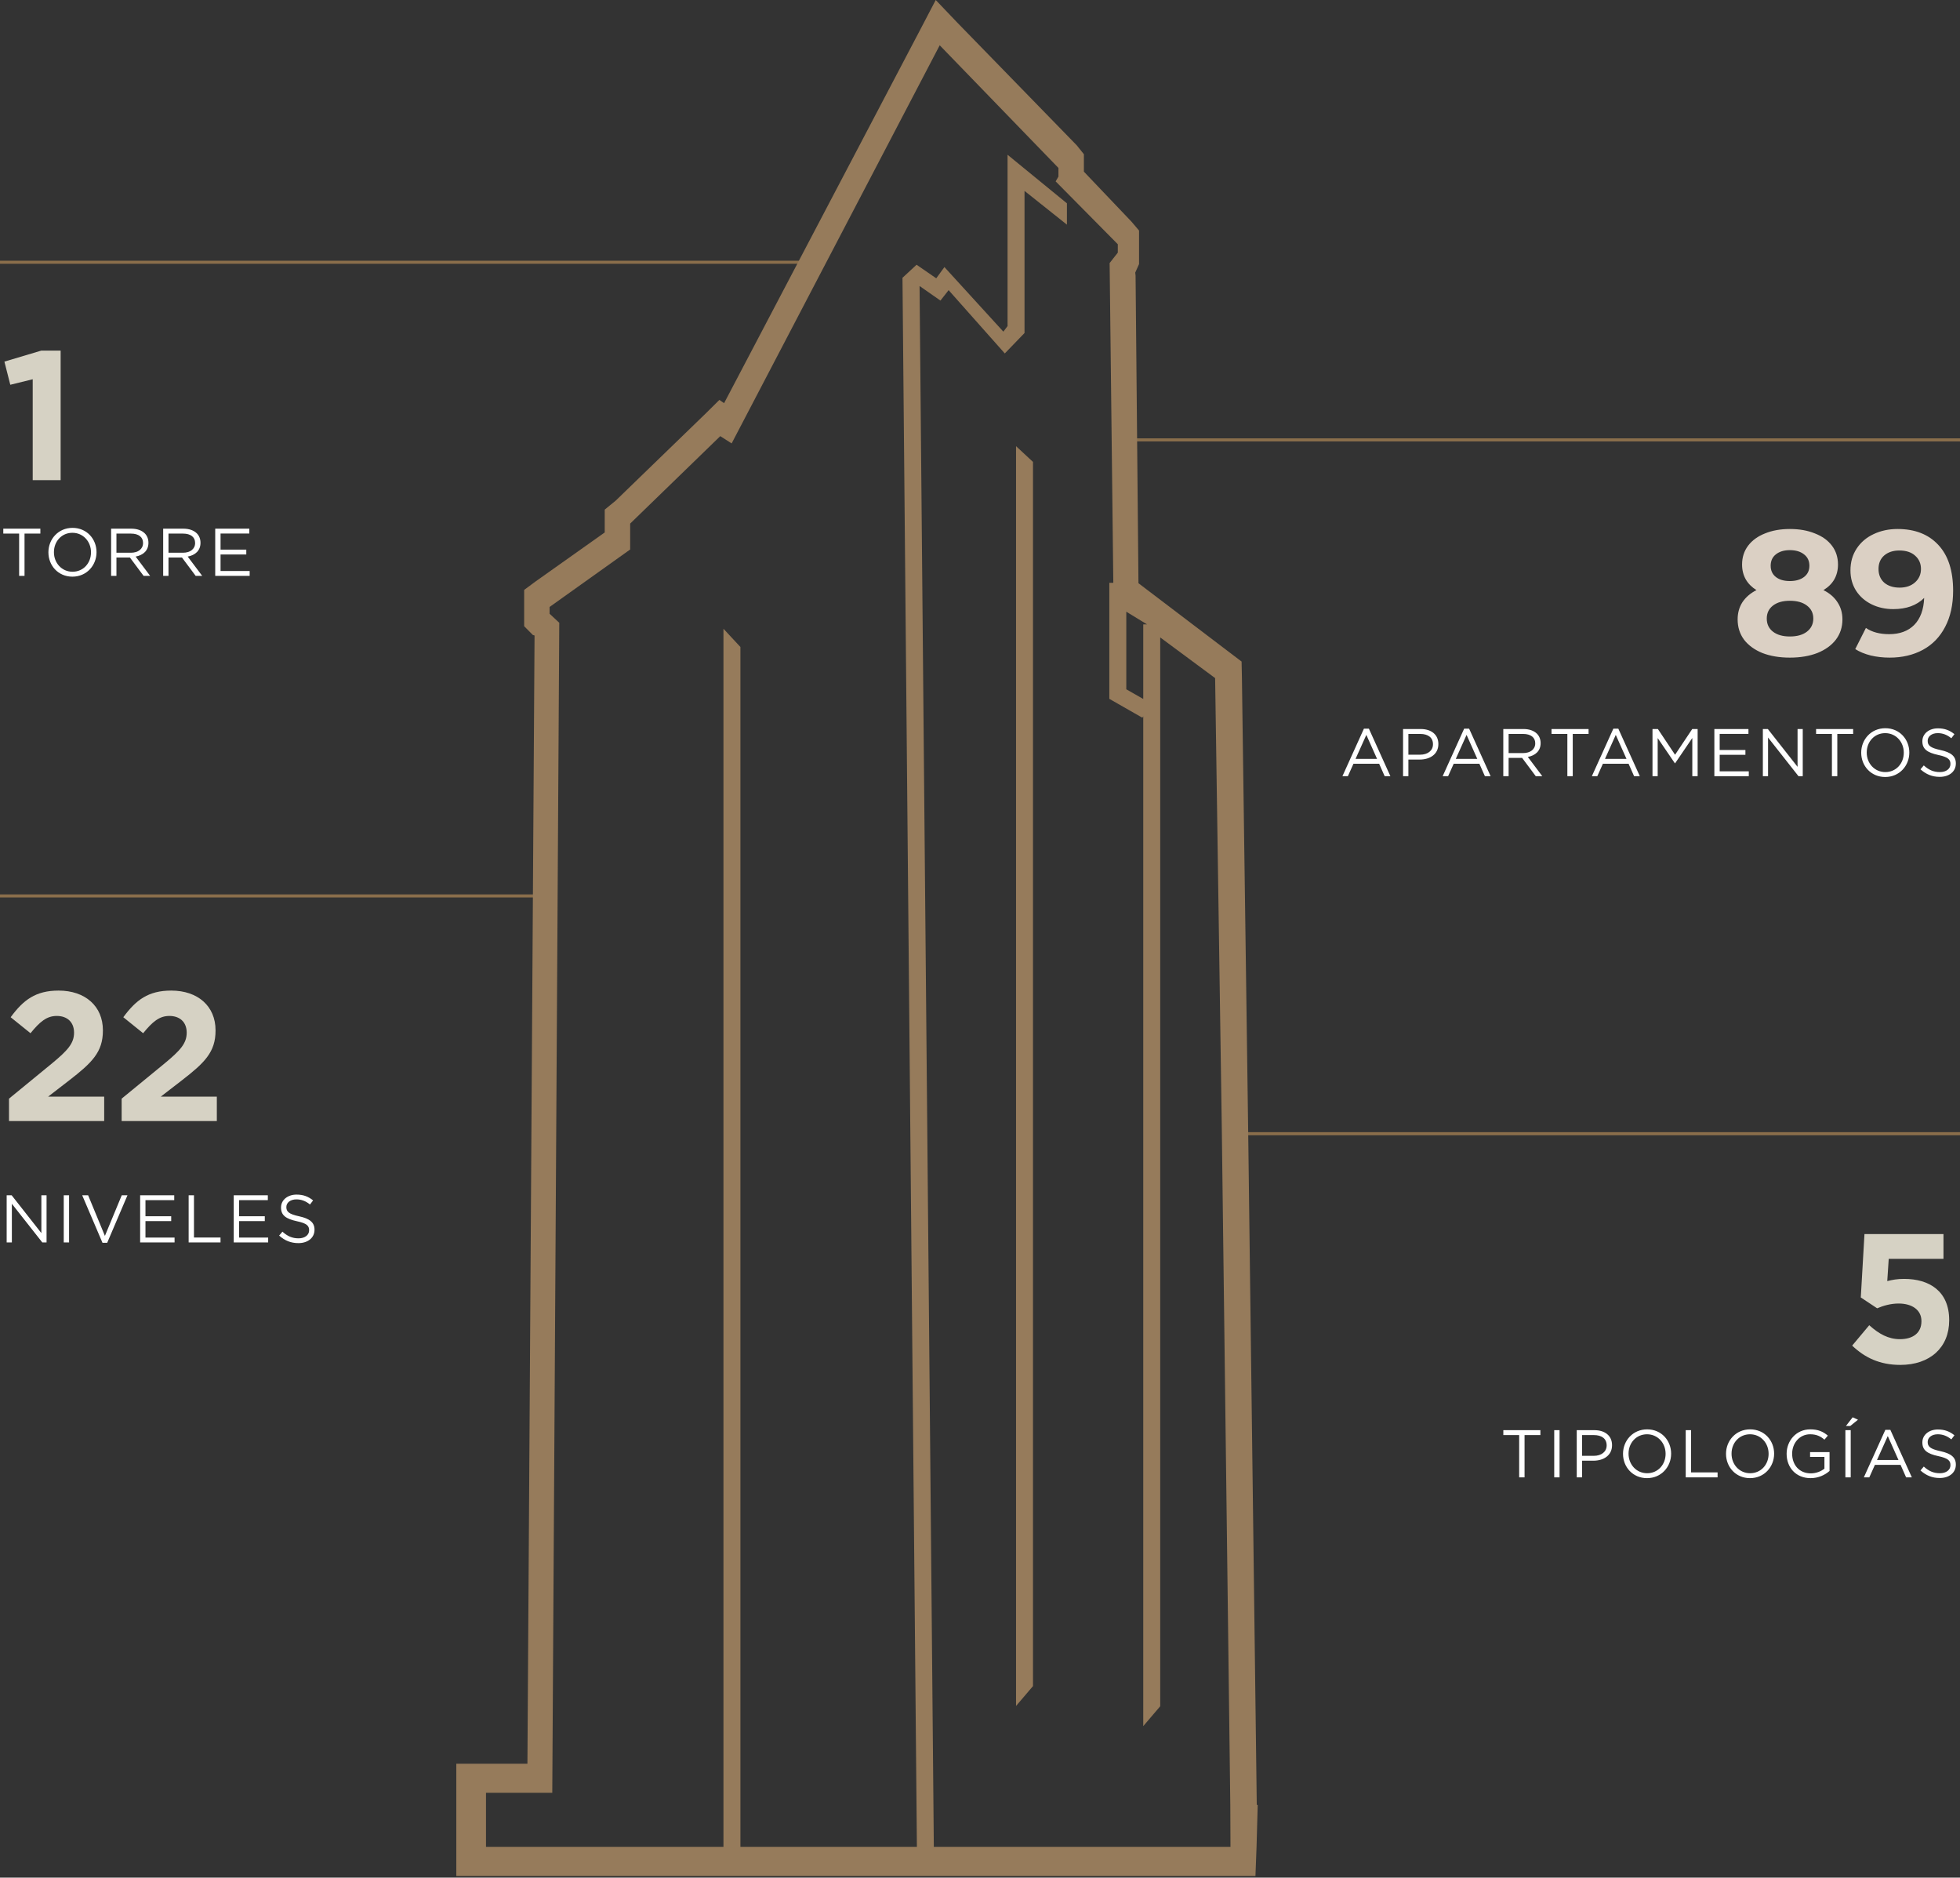 <svg width="640" height="613" viewBox="0 0 640 613" fill="none" xmlns="http://www.w3.org/2000/svg">
<rect x="0" y="0" width="640" height="613" fill="#333333" stroke="none"/>
<path d="M261.5 85.621L-6.10352e-05 85.621" stroke="#8A6E4B"/>
<path d="M640 143.61L366 143.61" stroke="#8A6E4B"/>
<line x1="177" y1="292.5" y2="292.5" stroke="#8A6E4B"/>
<path d="M640 370.127L403 370.127" stroke="#8A6E4B"/>
<path d="M6.248 188H8.008V174.206H13.178V172.6H1.078V174.206H6.248V188ZM23.641 188.264C28.327 188.264 31.517 184.546 31.517 180.3V180.256C31.517 176.01 28.371 172.336 23.685 172.336C18.999 172.336 15.809 176.054 15.809 180.3V180.344C15.809 184.59 18.955 188.264 23.641 188.264ZM23.685 186.658C20.165 186.658 17.613 183.798 17.613 180.3V180.256C17.613 176.758 20.121 173.942 23.641 173.942C27.161 173.942 29.713 176.802 29.713 180.3V180.344C29.713 183.842 27.205 186.658 23.685 186.658ZM36.282 188H38.02V182.016H42.42L46.886 188H49.02L44.29 181.708C46.71 181.268 48.47 179.772 48.47 177.22V177.176C48.47 175.966 48.03 174.888 47.282 174.14C46.314 173.172 44.796 172.6 42.904 172.6H36.282V188ZM38.02 180.454V174.206H42.772C45.258 174.206 46.71 175.35 46.71 177.242V177.286C46.71 179.266 45.06 180.454 42.75 180.454H38.02ZM53.281 188H55.019V182.016H59.419L63.885 188H66.019L61.289 181.708C63.709 181.268 65.469 179.772 65.469 177.22V177.176C65.469 175.966 65.029 174.888 64.281 174.14C63.313 173.172 61.795 172.6 59.903 172.6H53.281V188ZM55.019 180.454V174.206H59.771C62.257 174.206 63.709 175.35 63.709 177.242V177.286C63.709 179.266 62.059 180.454 59.749 180.454H55.019ZM70.279 188H81.521V186.416H72.017V181.026H80.421V179.442H72.017V174.184H81.411V172.6H70.279V188Z" fill="white"/>
<path d="M10.68 156.758H19.8V114.458H13.5L1.44 118.058L3.36 125.618L10.68 123.818V156.758Z" fill="#D6D2C4"/>
<path d="M2.178 405.627H3.872V392.999L13.816 405.627H15.202V390.227H13.508V402.569L3.806 390.227H2.178V405.627ZM20.813 405.627H22.551V390.227H20.813V405.627ZM33.463 405.737H35.003L41.625 390.227H39.755L34.255 403.493L28.777 390.227H26.841L33.463 405.737ZM45.761 405.627H57.003V404.043H47.499V398.653H55.903V397.069H47.499V391.811H56.893V390.227H45.761V405.627ZM61.599 405.627H72.005V404.021H63.337V390.227H61.599V405.627ZM76.321 405.627H87.563V404.043H78.059V398.653H86.463V397.069H78.059V391.811H87.453V390.227H76.321V405.627ZM97.439 405.847C100.497 405.847 102.697 404.131 102.697 401.491V401.447C102.697 399.093 101.113 397.839 97.681 397.091C94.293 396.365 93.501 395.551 93.501 394.099V394.055C93.501 392.669 94.777 391.569 96.779 391.569C98.363 391.569 99.793 392.075 101.223 393.241L102.235 391.899C100.673 390.645 99.067 390.007 96.823 390.007C93.897 390.007 91.763 391.789 91.763 394.209V394.253C91.763 396.783 93.391 397.927 96.933 398.697C100.167 399.379 100.937 400.193 100.937 401.623V401.667C100.937 403.185 99.573 404.285 97.505 404.285C95.371 404.285 93.831 403.559 92.225 402.107L91.147 403.383C92.995 405.033 94.997 405.847 97.439 405.847Z" fill="white"/>
<path d="M2.94 366H34.02V358.02H15.72L22.56 352.74C30 346.98 33.6 343.5 33.6 336.48V336.36C33.6 328.5 27.84 323.4 19.14 323.4C11.64 323.4 7.62 326.46 3.48 332.1L9.96 337.32C13.08 333.48 15.3 331.68 18.54 331.68C21.84 331.68 24.18 333.6 24.18 337.14C24.18 340.62 22.14 342.9 16.92 347.22L2.94 358.68V366ZM39.723 366H70.803V358.02H52.503L59.343 352.74C66.783 346.98 70.383 343.5 70.383 336.48V336.36C70.383 328.5 64.623 323.4 55.923 323.4C48.423 323.4 44.403 326.46 40.263 332.1L46.743 337.32C49.863 333.48 52.083 331.68 55.323 331.68C58.623 331.68 60.963 333.6 60.963 337.14C60.963 340.62 58.923 342.9 53.703 347.22L39.723 358.68V366Z" fill="#D6D2C4"/>
<path d="M438.342 253.408H440.124L441.95 249.338H450.332L452.136 253.408H454.006L446.988 237.898H445.36L438.342 253.408ZM442.632 247.754L446.152 239.922L449.65 247.754H442.632ZM458.143 253.408H459.881V247.974H463.621C466.899 247.974 469.671 246.258 469.671 242.936V242.892C469.671 239.856 467.383 238.008 463.907 238.008H458.143V253.408ZM459.881 246.39V239.614H463.775C466.261 239.614 467.911 240.758 467.911 242.958V243.002C467.911 245.026 466.239 246.39 463.687 246.39H459.881ZM471.071 253.408H472.853L474.679 249.338H483.061L484.865 253.408H486.735L479.717 237.898H478.089L471.071 253.408ZM475.361 247.754L478.881 239.922L482.379 247.754H475.361ZM490.872 253.408H492.61V247.424H497.01L501.476 253.408H503.61L498.88 247.116C501.3 246.676 503.06 245.18 503.06 242.628V242.584C503.06 241.374 502.62 240.296 501.872 239.548C500.904 238.58 499.386 238.008 497.494 238.008H490.872V253.408ZM492.61 245.862V239.614H497.362C499.848 239.614 501.3 240.758 501.3 242.65V242.694C501.3 244.674 499.65 245.862 497.34 245.862H492.61ZM511.79 253.408H513.55V239.614H518.72V238.008H506.62V239.614H511.79V253.408ZM519.789 253.408H521.571L523.397 249.338H531.779L533.583 253.408H535.453L528.435 237.898H526.807L519.789 253.408ZM524.079 247.754L527.599 239.922L531.097 247.754H524.079ZM539.59 253.408H541.284V240.956L546.894 249.184H546.982L552.592 240.934V253.408H554.33V238.008H552.57L546.96 246.412L541.35 238.008H539.59V253.408ZM559.79 253.408H571.032V251.824H561.528V246.434H569.932V244.85H561.528V239.592H570.922V238.008H559.79V253.408ZM575.628 253.408H577.322V240.78L587.266 253.408H588.652V238.008H586.958V250.35L577.256 238.008H575.628V253.408ZM598.179 253.408H599.939V239.614H605.109V238.008H593.009V239.614H598.179V253.408ZM615.572 253.672C620.258 253.672 623.448 249.954 623.448 245.708V245.664C623.448 241.418 620.302 237.744 615.616 237.744C610.93 237.744 607.74 241.462 607.74 245.708V245.752C607.74 249.998 610.886 253.672 615.572 253.672ZM615.616 252.066C612.096 252.066 609.544 249.206 609.544 245.708V245.664C609.544 242.166 612.052 239.35 615.572 239.35C619.092 239.35 621.644 242.21 621.644 245.708V245.752C621.644 249.25 619.136 252.066 615.616 252.066ZM633.386 253.628C636.444 253.628 638.644 251.912 638.644 249.272V249.228C638.644 246.874 637.06 245.62 633.628 244.872C630.24 244.146 629.448 243.332 629.448 241.88V241.836C629.448 240.45 630.724 239.35 632.726 239.35C634.31 239.35 635.74 239.856 637.17 241.022L638.182 239.68C636.62 238.426 635.014 237.788 632.77 237.788C629.844 237.788 627.71 239.57 627.71 241.99V242.034C627.71 244.564 629.338 245.708 632.88 246.478C636.114 247.16 636.884 247.974 636.884 249.404V249.448C636.884 250.966 635.52 252.066 633.452 252.066C631.318 252.066 629.778 251.34 628.172 249.888L627.094 251.164C628.942 252.814 630.944 253.628 633.386 253.628Z" fill="white"/>
<path d="M595.405 192.656C597.416 193.661 598.943 194.976 599.987 196.6C601.07 198.224 601.611 200.099 601.611 202.226C601.611 204.739 600.896 206.943 599.465 208.838C598.035 210.694 596.024 212.144 593.433 213.188C590.843 214.193 587.846 214.696 584.443 214.696C581.041 214.696 578.044 214.193 575.453 213.188C572.901 212.144 570.91 210.694 569.479 208.838C568.087 206.943 567.391 204.739 567.391 202.226C567.391 200.099 567.913 198.224 568.957 196.6C570.04 194.976 571.567 193.661 573.539 192.656C572.031 191.728 570.871 190.568 570.059 189.176C569.247 187.745 568.841 186.121 568.841 184.304C568.841 181.945 569.499 179.896 570.813 178.156C572.128 176.416 573.965 175.082 576.323 174.154C578.682 173.187 581.389 172.704 584.443 172.704C587.537 172.704 590.263 173.187 592.621 174.154C595.019 175.082 596.875 176.416 598.189 178.156C599.504 179.896 600.161 181.945 600.161 184.304C600.161 186.121 599.755 187.745 598.943 189.176C598.131 190.568 596.952 191.728 595.405 192.656ZM584.443 179.606C582.549 179.606 581.021 180.07 579.861 180.998C578.74 181.887 578.179 183.125 578.179 184.71C578.179 186.257 578.74 187.475 579.861 188.364C580.983 189.253 582.51 189.698 584.443 189.698C586.377 189.698 587.923 189.253 589.083 188.364C590.243 187.475 590.823 186.257 590.823 184.71C590.823 183.125 590.243 181.887 589.083 180.998C587.923 180.07 586.377 179.606 584.443 179.606ZM584.443 207.794C586.802 207.794 588.658 207.272 590.011 206.228C591.403 205.145 592.099 203.715 592.099 201.936C592.099 200.157 591.403 198.746 590.011 197.702C588.658 196.658 586.802 196.136 584.443 196.136C582.123 196.136 580.287 196.658 578.933 197.702C577.58 198.746 576.903 200.157 576.903 201.936C576.903 203.753 577.58 205.184 578.933 206.228C580.287 207.272 582.123 207.794 584.443 207.794ZM619.6 172.704C625.284 172.704 629.731 174.444 632.94 177.924C636.15 181.365 637.754 186.334 637.754 192.83C637.754 197.431 636.884 201.375 635.144 204.662C633.443 207.949 631.026 210.443 627.894 212.144C624.762 213.845 621.147 214.696 617.048 214.696C614.883 214.696 612.814 214.464 610.842 214C608.87 213.497 607.188 212.801 605.796 211.912L609.276 205.01C611.248 206.363 613.781 207.04 616.874 207.04C620.316 207.04 623.042 206.035 625.052 204.024C627.063 201.975 628.146 199.036 628.3 195.208C625.864 197.644 622.5 198.862 618.208 198.862C615.618 198.862 613.259 198.34 611.132 197.296C609.006 196.252 607.324 194.783 606.086 192.888C604.849 190.955 604.23 188.731 604.23 186.218C604.23 183.511 604.907 181.133 606.26 179.084C607.614 177.035 609.45 175.469 611.77 174.386C614.129 173.265 616.739 172.704 619.6 172.704ZM620.296 191.844C622.346 191.844 624.008 191.283 625.284 190.162C626.599 189.002 627.256 187.533 627.256 185.754C627.256 183.975 626.618 182.525 625.342 181.404C624.105 180.283 622.384 179.722 620.18 179.722C618.17 179.722 616.526 180.263 615.25 181.346C614.013 182.429 613.394 183.898 613.394 185.754C613.394 187.61 614.013 189.099 615.25 190.22C616.526 191.303 618.208 191.844 620.296 191.844Z" fill="#DBD0C4"/>
<path d="M496.055 482.313H497.815V468.519H502.985V466.913H490.885V468.519H496.055V482.313ZM507.505 482.313H509.243V466.913H507.505V482.313ZM514.853 482.313H516.591V476.879H520.331C523.609 476.879 526.381 475.163 526.381 471.841V471.797C526.381 468.761 524.093 466.913 520.617 466.913H514.853V482.313ZM516.591 475.295V468.519H520.485C522.971 468.519 524.621 469.663 524.621 471.863V471.907C524.621 473.931 522.949 475.295 520.397 475.295H516.591ZM537.798 482.577C542.484 482.577 545.674 478.859 545.674 474.613V474.569C545.674 470.323 542.528 466.649 537.842 466.649C533.156 466.649 529.966 470.367 529.966 474.613V474.657C529.966 478.903 533.112 482.577 537.798 482.577ZM537.842 480.971C534.322 480.971 531.77 478.111 531.77 474.613V474.569C531.77 471.071 534.278 468.255 537.798 468.255C541.318 468.255 543.87 471.115 543.87 474.613V474.657C543.87 478.155 541.362 480.971 537.842 480.971ZM550.44 482.313H560.846V480.707H552.178V466.913H550.44V482.313ZM571.43 482.577C576.116 482.577 579.306 478.859 579.306 474.613V474.569C579.306 470.323 576.16 466.649 571.474 466.649C566.788 466.649 563.598 470.367 563.598 474.613V474.657C563.598 478.903 566.744 482.577 571.43 482.577ZM571.474 480.971C567.954 480.971 565.402 478.111 565.402 474.613V474.569C565.402 471.071 567.91 468.255 571.43 468.255C574.95 468.255 577.502 471.115 577.502 474.613V474.657C577.502 478.155 574.994 480.971 571.474 480.971ZM591.221 482.577C593.817 482.577 595.973 481.499 597.403 480.223V474.085H591.045V475.647H595.731V479.475C594.675 480.333 593.047 481.015 591.287 481.015C587.547 481.015 585.193 478.287 585.193 474.613V474.569C585.193 471.137 587.635 468.255 591.045 468.255C593.223 468.255 594.543 468.981 595.731 470.015L596.853 468.695C595.313 467.397 593.707 466.649 591.111 466.649C586.491 466.649 583.389 470.389 583.389 474.613V474.657C583.389 479.057 586.381 482.577 591.221 482.577ZM602.577 482.313H604.315V466.913H602.577V482.313ZM602.753 465.549H604.161L606.691 463.503L604.953 462.711L602.753 465.549ZM608.606 482.313H610.388L612.214 478.243H620.596L622.4 482.313H624.27L617.252 466.803H615.624L608.606 482.313ZM612.896 476.659L616.416 468.827L619.914 476.659H612.896ZM633.386 482.533C636.444 482.533 638.644 480.817 638.644 478.177V478.133C638.644 475.779 637.06 474.525 633.628 473.777C630.24 473.051 629.448 472.237 629.448 470.785V470.741C629.448 469.355 630.724 468.255 632.726 468.255C634.31 468.255 635.74 468.761 637.17 469.927L638.182 468.585C636.62 467.331 635.014 466.693 632.77 466.693C629.844 466.693 627.71 468.475 627.71 470.895V470.939C627.71 473.469 629.338 474.613 632.88 475.383C636.114 476.065 636.884 476.879 636.884 478.309V478.353C636.884 479.871 635.52 480.971 633.452 480.971C631.318 480.971 629.778 480.245 628.172 478.793L627.094 480.069C628.942 481.719 630.944 482.533 633.386 482.533Z" fill="white"/>
<path d="M620.507 445.608C630.167 445.608 636.467 439.968 636.467 431.088V430.968C636.467 421.488 629.927 417.528 621.767 417.528C619.427 417.528 617.927 417.828 616.247 418.248L616.727 410.988H634.607V402.888H608.807L607.607 423.588L612.947 427.128C614.927 426.288 617.327 425.568 619.967 425.568C624.347 425.568 627.407 427.668 627.407 431.268V431.388C627.407 435.108 624.707 437.208 620.387 437.208C616.667 437.208 613.547 435.528 610.367 432.648L604.787 439.308C608.867 443.208 613.787 445.608 620.507 445.608Z" fill="#D6D2C4"/>
<path d="M410.372 589.212L407.562 368.807L405.526 221.219L405.416 215.979L401.691 213.156L371.742 190.404L370.8 89.989L370.69 88.998L371.936 86.215V82.469V79.726V75.274L369.457 72.355L353.922 56.038V54.83V50.35L351.582 47.431L312.591 7.385L305.544 0L300.518 9.625L236.438 131.624L234.901 130.565L230.512 134.909L201.034 163.457L197.461 166.376V170.937V173.829L174.975 189.766L171.154 192.589V198.155V200.381V204.44L173.992 207.305L174.546 207.468L172.22 575.813H158.789H149V586.035V602.977V612.466H158.789H401.788H409.943L410.303 602.895L410.677 589.402V589.307L410.372 589.212ZM374.539 203.843H373.307V228.197L367.768 225.034V199.703L374.539 203.843ZM401.788 602.95H304.921L300.268 93.369L307.081 98.134L309.753 94.727L328.099 115.388L334.537 108.723V62.323L348.384 73.346V66.382L328.999 50.526V106.456L327.628 108.275L308.382 87.193L305.71 90.858L299.285 86.432L294.688 90.695L299.396 602.95H241.769V211.228L236.23 205.268V602.95H158.692V585.302H180.334L182.618 203.314L179.461 200.381V198.155L205.769 179.394V170.937L235.192 142.389L238.903 144.764L306.845 14.783L345.614 54.83V57.653L344.701 59.214L364.999 79.74V82.482L362.327 85.876L363.531 190.282H362.23V228.156L373.016 234.319L373.307 233.858V563.541L378.845 557.052V208.106L396.776 221.382L398.963 368.957L401.733 589.348L401.788 602.95Z" fill="#967B5B"/>
<path d="M331.768 556.957L337.306 550.469V150.805L331.768 145.66V556.957Z" fill="#967B5B"/>
</svg>
